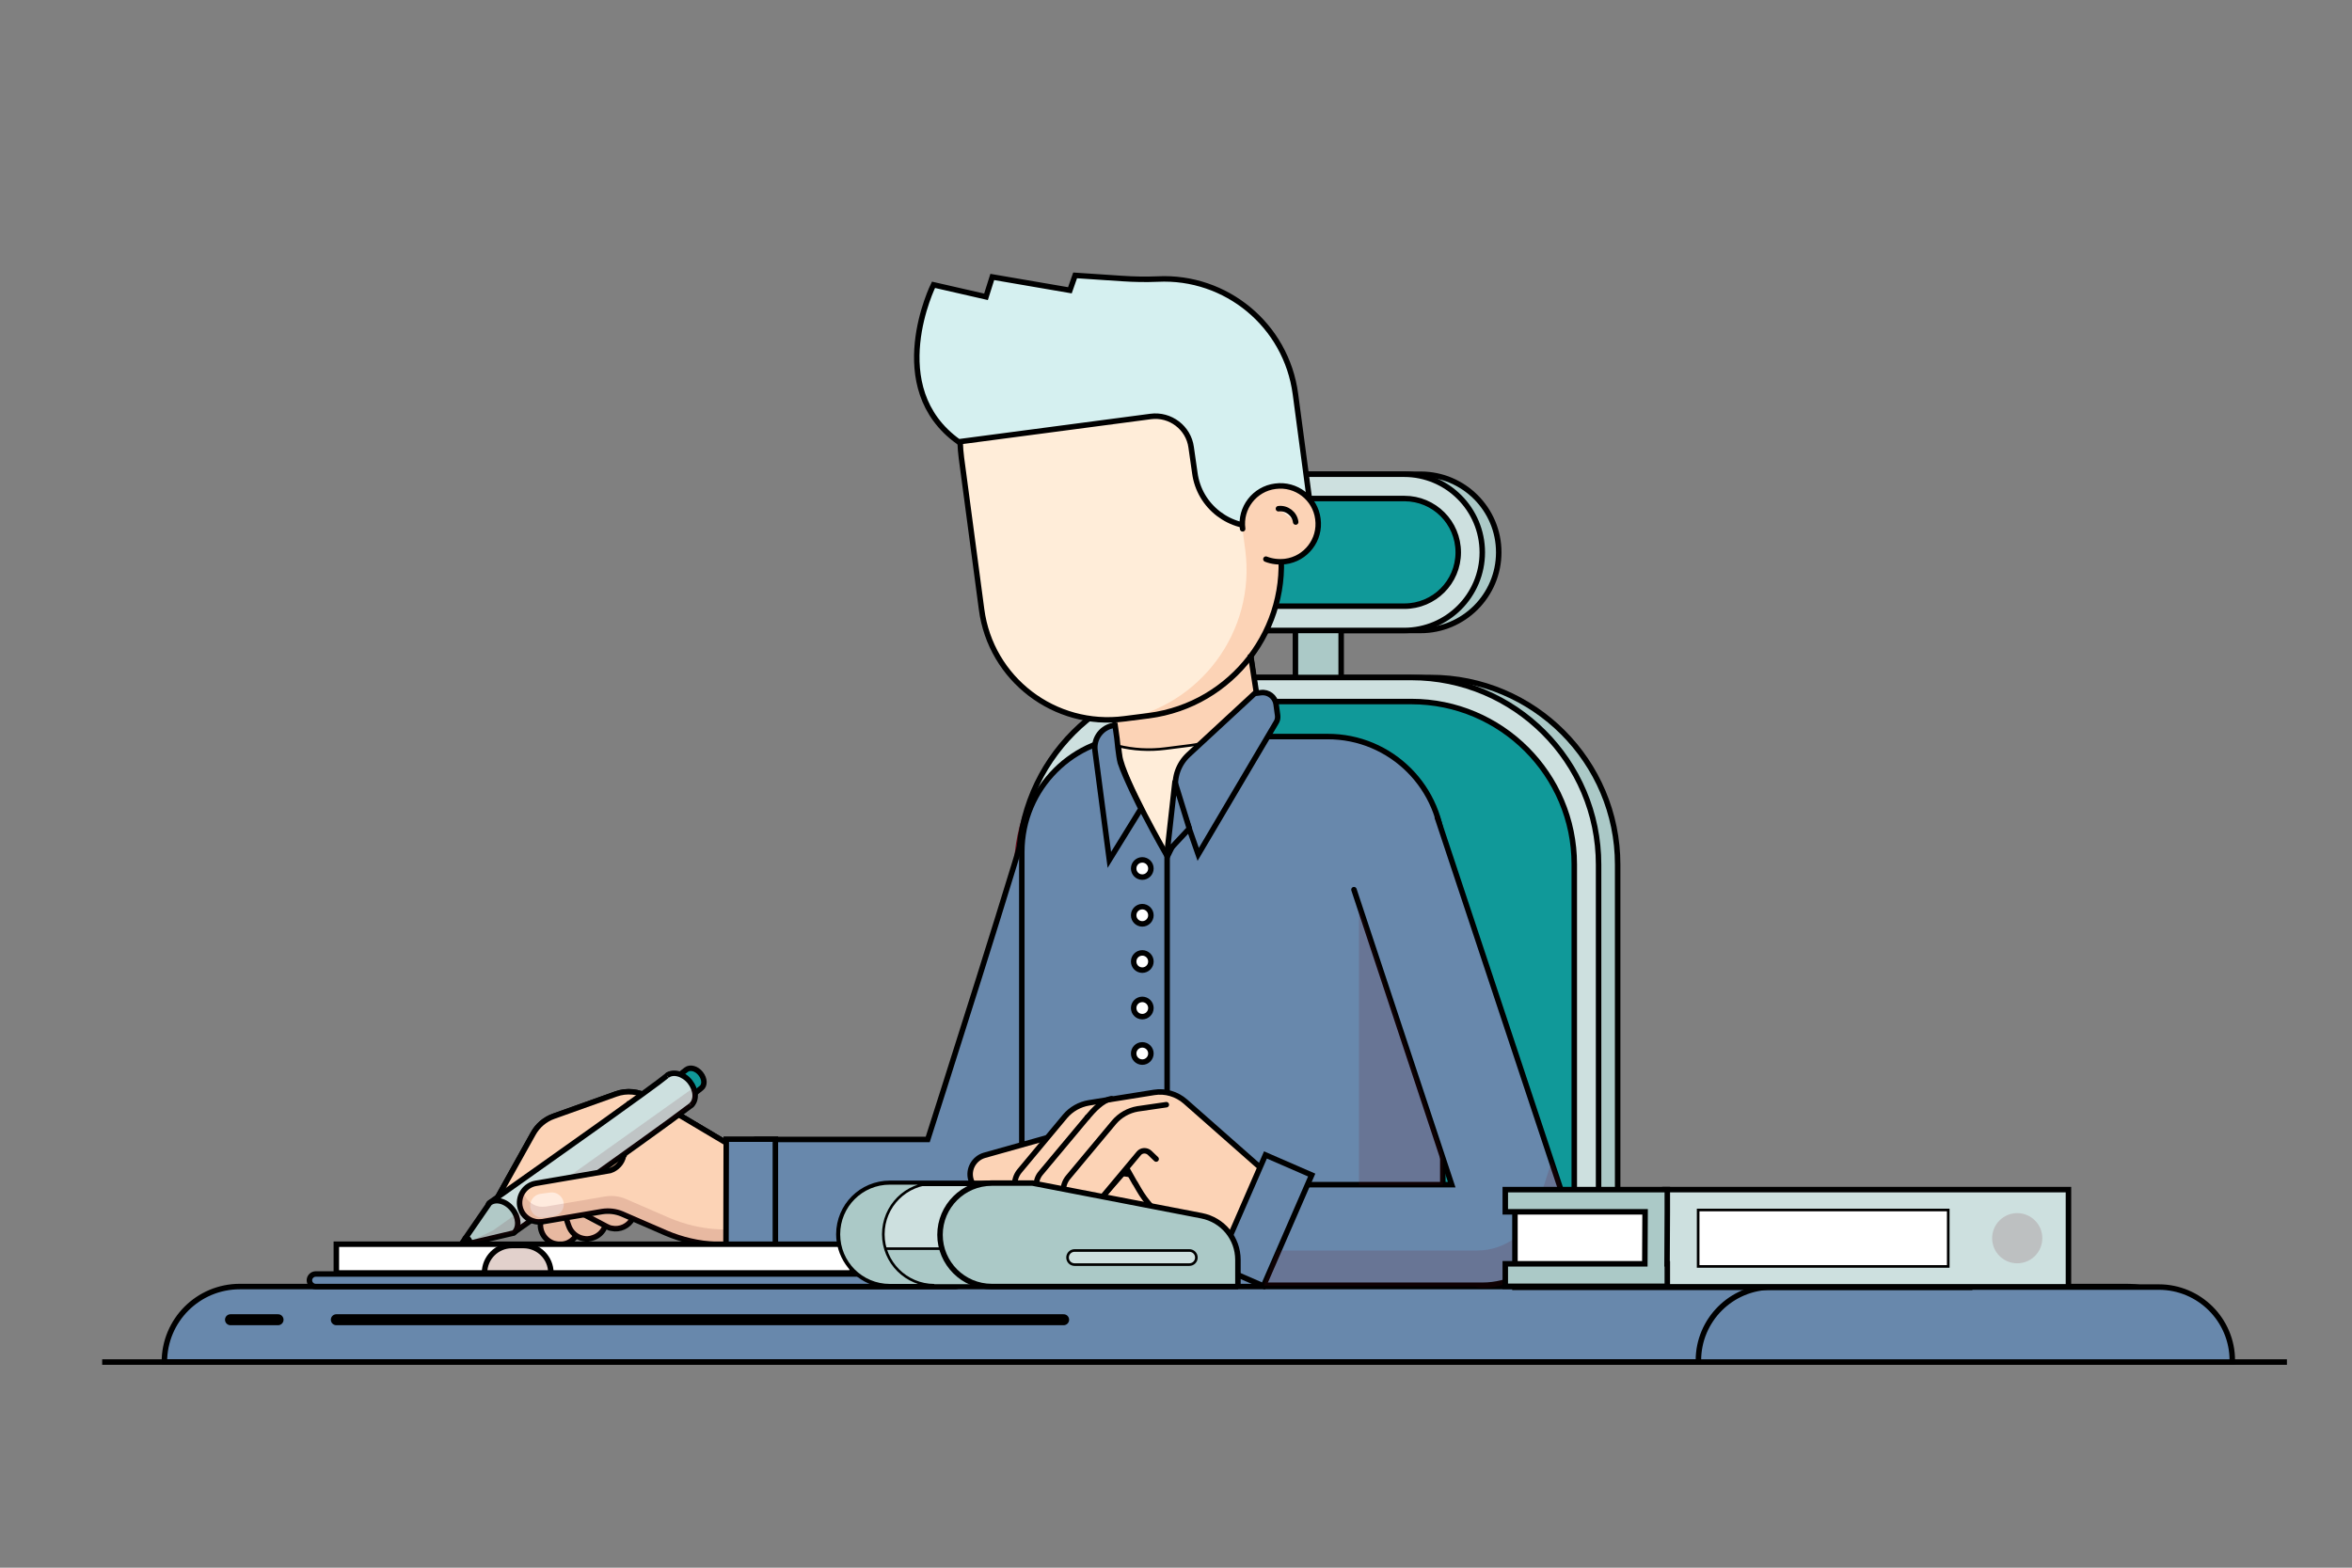 <?xml version="1.0" encoding="UTF-8"?> <!-- Generator: Adobe Illustrator 17.1.0, SVG Export Plug-In . SVG Version: 6.00 Build 0) --> <svg xmlns="http://www.w3.org/2000/svg" xmlns:xlink="http://www.w3.org/1999/xlink" id="Layer_1" x="0px" y="0px" viewBox="0 0 900 600" xml:space="preserve"><rect x="0" y="0" width="900" height="600" fill="#808080" stroke="none"/> <path id="XMLID_13316_" fill="#ABC9C7" stroke="#000000" stroke-width="2.1" stroke-miterlimit="10" d="M543.6,241.3h-60.3 c-16.5,0-29.9-13.4-29.9-29.9s13.4-29.9,29.9-29.9h60.3c16.5,0,29.9,13.4,29.9,29.9S560.1,241.3,543.6,241.3z"></path> <g id="XMLID_4899_"> <path id="XMLID_5002_" fill="#ABC9C7" stroke="#000000" stroke-width="2.1" stroke-miterlimit="10" d="M397.1,504.3V330.9 c0-39.5,32.1-71.6,71.6-71.6h78.7c39.5,0,71.6,32.1,71.6,71.6v176C599.4,505.7,397.1,530.4,397.1,504.3z"></path> <rect id="XMLID_5062_" x="495.7" y="238.2" fill="#ABC9C7" stroke="#000000" stroke-width="2.1" stroke-miterlimit="10" width="17.5" height="25.2"></rect> <path id="XMLID_4897_" fill="#FF9F36" stroke="#640917" stroke-width="2.1" stroke-linecap="round" stroke-miterlimit="10" d=" M389,507V333.5c0-37,30-67,67-67h78.7c37,0,67,30,67,67v176C602.4,514.9,389,530.6,389,507z"></path> <path id="XMLID_5060_" fill="#109999" stroke="#640917" stroke-width="2.1" stroke-linecap="round" stroke-miterlimit="10" d=" M395.8,507V333.5c0-37,30-67,67-67h78.7c37,0,67,30,67,67v176C590.3,501,395.8,530.6,395.8,507z"></path> <path id="XMLID_5057_" fill="#CDE0DF" stroke="#000000" stroke-width="2.1" stroke-miterlimit="10" d="M389.8,504.3V330.9 c0-39.5,32.1-71.6,71.6-71.6h78.7c39.5,0,71.6,32.1,71.6,71.6v176C592.1,505.7,389.8,530.4,389.8,504.3z M461.4,268.5 c-34.4,0-62.3,28-62.3,62.3v173.5c0,21,183.1-2.1,203.3,2.5v-176c0-34.4-28-62.3-62.3-62.3H461.4z"></path> <path id="XMLID_4896_" fill="#6888AC" stroke="#000000" stroke-width="2.1" stroke-linecap="round" stroke-miterlimit="10" d=" M274.3,487.7c1.9-9.4,10.9-19,10.9-29.9s4.1-21.7,4.1-21.7H355c0,0,39.1-122.1,39.2-126.6c6-9.1,14.2-18.5,25-18.2 c10.9,0.2,14.2,6.2,14,17.1c0,1.8-0.9,45.4-25.5,89.1c-9.1,16.2,2.2,58.5-8.6,71.8C382.7,489.5,338,478.6,274.3,487.7z"></path> <path id="XMLID_5052_" fill="#109999" stroke="#640917" stroke-width="2.1" stroke-linecap="round" stroke-miterlimit="10" d=" M533.5,237.7h-43.1c-14.5,0-26.3-11.8-26.3-26.3l0,0c0-14.5,11.8-26.3,26.3-26.3h43.1c14.5,0,26.3,11.8,26.3,26.3l0,0 C559.8,225.9,548,237.7,533.5,237.7z"></path> <path id="XMLID_5047_" fill="#CDE0DF" stroke="#000000" stroke-width="2.1" stroke-miterlimit="10" d="M537.3,241.3h-60.3 c-16.5,0-29.9-13.4-29.9-29.9s13.4-29.9,29.9-29.9h60.3c16.5,0,29.9,13.4,29.9,29.9S553.8,241.3,537.3,241.3z M477.1,190.8 c-11.4,0-20.6,9.2-20.6,20.6c0,11.4,9.2,20.6,20.6,20.6h60.3c11.4,0,20.6-9.2,20.6-20.6c0-11.4-9.2-20.6-20.6-20.6H477.1z"></path> <path id="XMLID_4894_" fill="#6888AC" stroke="#000000" stroke-width="2.1" stroke-linecap="round" stroke-miterlimit="10" d=" M552.1,326v188.1H391V326c0-24.4,19.8-44.1,44.1-44.1h72.8C532.3,281.8,552.1,301.6,552.1,326z"></path> <path id="XMLID_4893_" fill="#FFFFFF" stroke="#000000" stroke-width="2.1" stroke-linecap="round" stroke-miterlimit="10" d=" M557.5,331.4"></path> <path id="XMLID_4892_" fill="#FFFFFF" stroke="#000000" stroke-width="2.1" stroke-linecap="round" stroke-miterlimit="10" d=" M468.7,331.4"></path> <path id="XMLID_4890_" fill="#6888AC" stroke="#000000" stroke-width="2.1" stroke-linecap="round" stroke-miterlimit="10" d=" M834.3,500.9c-5.2-5.2-12.5-8.5-20.5-8.5H414.6H91.8c-16,0-28.9,12.9-28.9,28.9c0,0,60.4,0,124.6,0h227.1h283 c64.2,0,145.2,0,145.2,0C842.8,513.3,839.6,506.1,834.3,500.9z"></path> <path id="XMLID_4889_" fill="none" stroke="#000000" stroke-miterlimit="10" d="M210.1,492.4"></path> <path id="XMLID_4888_" fill="#FFEDD9" stroke="#000000" stroke-width="2.1" stroke-linecap="round" stroke-miterlimit="10" d=" M478.5,250.4l3,22.4c0.1,0.7,0.2,1.4,0.2,2c0.7,12.9-8.7,24.4-21.8,26.2l-13.2,26.8c0,0-17.2-29.9-18.3-38.6l-3.1-23.3L478.5,250.4 z"></path> <path id="XMLID_4884_" fill="#FCD3B6" stroke="#000000" stroke-miterlimit="10" d="M478.8,252.5l2.7,20.3c0.1,0.7,0.2,1.4,0.2,2 c-7.5,5.5-16.5,9.2-26.4,10.5l-9.4,1.2c-6.2,0.8-12.3,0.4-18-1c-0.1,0-0.1,0-0.2,0l-2.3-17.4l0.2-0.1L478.8,252.5z"></path> <path id="XMLID_4883_" fill="#FFEDD9" stroke="#000000" stroke-miterlimit="10" d="M484.5,168.6l5.3,40.2v0 c4.2,31.9-18.2,61.2-50.1,65.4l-9.4,1.2c-26.7,3.5-51.2-15.2-54.7-41.9l-6.9-51.9l-0.8-6c-4.2-31.9,18.2-61.2,50.1-65.4l0,0 c31.9-4.2,61.2,18.2,65.4,50.1l1.7,13.1"></path> <path id="XMLID_4879_" fill="#FCD3B6" d="M484.5,168.6l5.3,40.2c0,0,0,0,0,0c4.2,31.9-18.2,61.1-50.1,65.4l-9.4,1.2 c-0.6,0.1-1.2,0.1-1.9,0.2c30.8-5.2,52.2-33.9,48.1-65.1c0,0,0,0,0,0l-5.3-40.2l0.6,4.9l-1.9-14.3c-2.2-16.3-17.1-27.8-33.4-25.7 l13.2-1.7c16.4-2.2,31.4,9.3,33.5,25.7l1.9,14.3L484.5,168.6z"></path> <path id="XMLID_4878_" fill="none" stroke="#000000" stroke-width="2.1" stroke-linecap="round" stroke-miterlimit="10" d=" M484.5,168.3l5.3,40.2v0c4.2,31.9-18.2,61.2-50.1,65.4l-9.4,1.2c-26.7,3.5-51.2-15.2-54.7-41.9l-6.9-51.9l-0.8-6 c-4.2-31.9,18.2-61.2,50.1-65.4h0c31.9-4.2,61.2,18.2,65.4,50.1l1.7,13.1"></path> <path id="XMLID_4877_" fill="none" stroke="#000000" stroke-width="2.1" stroke-linecap="round" stroke-miterlimit="10" d=" M358.1,190.4"></path> <path id="XMLID_4875_" fill="#FFF3E4" stroke="#000000" stroke-width="2.1" stroke-linecap="round" stroke-miterlimit="10" d=" M512,208.6"></path> <path id="XMLID_4873_" fill="#D5F0F0" stroke="#000000" stroke-width="2.1" stroke-linecap="round" stroke-miterlimit="10" d=" M366.8,169.1L366.8,169.1l73.5-9.7c7.5-1,14.5,4.3,15.5,11.8l1.4,9.8c1.7,12.9,13.6,22,26.5,20.3l18.4-2.4l-6.4-48.1 c-3.5-26.4-26.6-45.3-52.7-44c-4.5,0.2-9.1,0.1-13.6-0.2l-18-1.2l-2,5.7l-29.7-5.1l-2.4,7.6l-20.1-4.6 C357.2,109,337.7,148.3,366.8,169.1z"></path> <path id="XMLID_4871_" fill="#FCD3B6" stroke="#000000" stroke-width="2.1" stroke-linecap="round" stroke-miterlimit="10" d=" M475.5,202.4c-1.1-8,4.6-15.3,12.5-16.3c8-1.1,15.3,4.6,16.3,12.5c1.1,8-4.6,15.3-12.5,16.3c-2.6,0.3-5.1,0-7.4-0.9"></path> <path id="XMLID_4870_" fill="#FFF3E4" stroke="#000000" stroke-width="2.1" stroke-linecap="round" stroke-miterlimit="10" d=" M489.2,194.7c3.2-0.4,6.2,1.9,6.6,5.1"></path> <path id="XMLID_4869_" fill="#6888AC" stroke="#000000" stroke-width="2.1" stroke-linecap="round" stroke-miterlimit="10" d=" M427.4,282.6l-0.7-5l-0.3,0c-4.7,0.6-8,4.9-7.4,9.6l5.5,41.9l12.1-19.6c0,0-6-11.8-7.9-17.6C428,289.3,427.4,282.6,427.4,282.6z"></path> <path id="XMLID_4867_" fill="#6888AC" stroke="#000000" stroke-width="2.1" stroke-linecap="round" stroke-miterlimit="10" d=" M480.1,265.4l2.4-0.3c2.8-0.4,5.4,1.6,5.8,4.4l0.6,4.4c0.1,1-0.1,1.9-0.7,2.8L458.5,327l-8.6-24.6c-0.7-5,1.1-10,4.8-13.5 L480.1,265.4z"></path> <line id="XMLID_4866_" fill="#FFFFFF" stroke="#000000" stroke-width="2.1" stroke-miterlimit="10" x1="446.6" y1="326.8" x2="446.6" y2="455.3"></line> <circle id="XMLID_4864_" fill="#FFFFFF" stroke="#000000" stroke-width="2.1" stroke-linecap="round" stroke-miterlimit="10" cx="437.1" cy="368" r="3.3"></circle> <circle id="XMLID_4863_" fill="#FFFFFF" stroke="#000000" stroke-width="2.1" stroke-linecap="round" stroke-miterlimit="10" cx="437.1" cy="385.8" r="3.3"></circle> <circle id="XMLID_4848_" fill="#FFFFFF" stroke="#000000" stroke-width="2.1" stroke-linecap="round" stroke-miterlimit="10" cx="437.1" cy="403.2" r="3.3"></circle> <circle id="XMLID_4816_" fill="#FFFFFF" stroke="#000000" stroke-width="2.1" stroke-linecap="round" stroke-miterlimit="10" cx="437.1" cy="332.4" r="3.3"></circle> <circle id="XMLID_4811_" fill="#FFFFFF" stroke="#000000" stroke-width="2.1" stroke-linecap="round" stroke-miterlimit="10" cx="437.1" cy="350.3" r="3.3"></circle> <circle id="XMLID_4805_" fill="#F7F0ED" stroke="#000000" stroke-miterlimit="10" cx="435.2" cy="428.7" r="4.9"></circle> <path id="XMLID_5008_" fill="#6888AC" stroke="#000000" stroke-width="2.1" stroke-linecap="round" stroke-miterlimit="10" d=" M550,312.9L597.5,456c4.6,15.9-9.9,35.9-30.2,35.9h-83.6c-2-10.7-10.3-8-10.8-18.3c-0.5-11,8.3-20.2,19.2-20.2h63.4l-37.4-112.9"></path> <path id="XMLID_5007_" fill="#FCD3B6" stroke="#000000" stroke-width="2.1" stroke-linecap="round" stroke-miterlimit="10" d=" M399.5,451.2l-18.9,5.3c-3.2,0.9-6.5-0.4-8.2-3.1c-0.4-0.6-0.7-1.3-0.9-2c-1.1-3.9,1.2-8,5.1-9.2l26.7-7.5"></path> <path id="XMLID_5006_" fill="#FCD3B6" stroke="#000000" stroke-width="2.1" stroke-linecap="round" stroke-miterlimit="10" d=" M447.4,468l-26.1-5.1c-3.3-0.5-5.8-3.1-6.3-6.2c-0.1-0.7-0.1-1.5,0-2.2c0.6-4.1,4.4-6.9,8.4-6.3l27.4,4"></path> <path id="XMLID_5003_" fill="#FCD3B6" stroke="#000000" stroke-width="2.1" stroke-linecap="round" stroke-miterlimit="10" d=" M460.5,473l18.1,3.4l4.3-22.6c0.3-0.8,0.5-1.7,0.5-2.6l0.5-2.8l0.1,0l-30.4-26.8c-3.3-2.9-7.7-4.2-12-3.5l-25,4 c-3.5,0.6-6.7,2.4-9,5.1l-17.5,21c-2.6,3.2-2.5,8,0.7,10.7c0.6,0.5,1.3,0.9,2,1.2c2.2,0.9,4.6,0.7,6.6-0.5c0.9,1.4,2.4,2.4,4.1,2.7 l12.3,2.6l15.4-17.6l3.1,5.5 M434.3,452.7l1.5,2.6c5.3,9.2,14.3,15.7,24.7,17.6"></path> <path id="XMLID_10345_" fill="#FCD3B6" stroke="#000000" stroke-width="2.1" stroke-linecap="round" stroke-miterlimit="10" d=" M443.3,417.6"></path> <path id="XMLID_10344_" fill="#FCD3B6" stroke="#000000" stroke-width="2.1" stroke-linecap="round" stroke-miterlimit="10" d=" M416.1,427.6c2.3-2.7,5.7-6.5,9.2-7.1"></path> <path id="XMLID_5001_" fill="#FCD3B6" stroke="#000000" stroke-width="2.1" stroke-linecap="round" stroke-miterlimit="10" d=" M422.3,443.3l-12.6,15.1c-2.1,2.6-5.6,3.3-8.6,2.1c-0.7-0.3-1.3-0.7-1.9-1.2c-3.1-2.6-3.6-7.3-0.9-10.4l17.8-21.3"></path> <g id="XMLID_4999_"> <path id="XMLID_5000_" fill="#FCD3B6" stroke="#000000" stroke-width="2.1" stroke-linecap="round" stroke-miterlimit="10" d=" M442.4,443.6l-2.5-2.4c-1.2-1.1-3.1-1-4.1,0.2L420,460.3c-2.1,2.6-5.6,3.3-8.6,2.1c-0.9-0.4-1.8-1-2.6-1.8 c-2.6-2.8-2.5-7.1-0.1-10l17.6-21.1c2.3-2.7,5.5-4.5,9-5.1l11-1.6"></path> </g> <g id="XMLID_4996_"> <line id="XMLID_4998_" fill="#FCD3B6" stroke="#000000" stroke-width="2.1" stroke-linecap="round" stroke-miterlimit="10" x1="215" y1="447.4" x2="214.2" y2="468.8"></line> <path id="XMLID_4997_" fill="#FCD3B6" stroke="#000000" stroke-width="2.1" stroke-linecap="round" stroke-miterlimit="10" d=" M212.7,476.1c-3.5-0.7-6-3.9-5.9-7.5l0.8-21.5c0.2-4.1,3.6-7.3,7.7-7.1c4.1,0.2,7.3,3.6,7.1,7.7l-0.8,21.5 c-0.2,4.1-3.6,7.3-7.7,7.1C213.5,476.2,213.1,476.2,212.7,476.1z"></path> </g> <path id="XMLID_4995_" opacity="0.13" fill="#640917" d="M212.7,476.1c-3.5-0.7-6-3.9-5.9-7.5l0.8-21.5c0.2-4.1,3.6-7.3,7.7-7.1 c4.1,0.2,7.3,3.6,7.1,7.7l-0.8,21.5c-0.2,4.1-3.6,7.3-7.7,7.1C213.5,476.2,213.1,476.2,212.7,476.1z"></path> <g id="XMLID_4992_"> <line id="XMLID_4994_" fill="#FCD3B6" stroke="#000000" stroke-width="2.1" stroke-linecap="round" stroke-miterlimit="10" x1="217" y1="444.3" x2="224.6" y2="466.8"></line> <path id="XMLID_4993_" fill="#FCD3B6" stroke="#000000" stroke-width="2.1" stroke-linecap="round" stroke-miterlimit="10" d=" M223.1,474c-2.5-0.5-4.6-2.3-5.5-4.9l-7.7-22.4c-1.3-3.9,0.7-8.1,4.6-9.4c3.9-1.3,8.1,0.7,9.4,4.6l7.7,22.4 c1.3,3.9-0.7,8.1-4.6,9.4C225.7,474.2,224.4,474.3,223.1,474z"></path> </g> <ellipse id="XMLID_4991_" transform="matrix(0.627 0.779 -0.779 0.627 422.651 -40.749)" fill="#FFD671" stroke="#000000" stroke-width="2.1" stroke-miterlimit="10" cx="253.9" cy="421.2" rx="4.6" ry="3.4"></ellipse> <line id="XMLID_4990_" fill="#FCD3B6" stroke="#000000" stroke-width="2.1" stroke-linecap="round" stroke-miterlimit="10" x1="215.7" y1="454.2" x2="235.2" y2="464.4"></line> <path id="XMLID_4989_" opacity="0.13" fill="#640917" d="M223.1,474c-2.5-0.5-4.6-2.3-5.5-4.9l-7.7-22.4c-1.3-3.9,0.7-8.1,4.6-9.4 c3.9-1.3,8.1,0.7,9.4,4.6l7.7,22.4c1.3,3.9-0.7,8.1-4.6,9.4C225.7,474.2,224.4,474.3,223.1,474z"></path> <path id="XMLID_4988_" fill="#FCD3B6" stroke="#000000" stroke-width="2.1" stroke-linecap="round" stroke-miterlimit="10" d=" M234,470.1c-0.7-0.1-1.3-0.4-1.9-0.7l-19.5-10.3c-3.6-1.9-5-6.4-3.1-10c1.9-3.6,6.4-5,10-3.1l19.5,10.3c3.6,1.9,5,6.4,3.1,10 C240.5,469.3,237.2,470.8,234,470.1z"></path> <path id="XMLID_4987_" opacity="0.13" fill="#640917" d="M234,470.1c-0.7-0.1-1.3-0.4-1.9-0.7l-19.5-10.3c-3.6-1.9-5-6.4-3.1-10 c1.9-3.6,6.4-5,10-3.1l19.5,10.3c3.6,1.9,5,6.4,3.1,10C240.5,469.3,237.2,470.8,234,470.1z"></path> <path id="XMLID_4986_" fill="#EAB794" stroke="#000000" stroke-width="2.1" stroke-linecap="round" stroke-miterlimit="10" d=" M208.3,438.4c-0.3,0.4,6.8,17.4,6.8,17.4l29.1,0.4c0,0,5.4-14.6,5.1-15c-0.3-0.4-13.1-14.9-13.6-15.2 C235.1,425.7,208.3,438.4,208.3,438.4z"></path> <g id="XMLID_4984_"> <path id="XMLID_4985_" fill="#FCD3B6" stroke="#000000" stroke-width="2.1" stroke-linecap="round" stroke-miterlimit="10" d=" M195.5,469c-0.7-0.2-1.4-0.4-2.1-0.8c-3.6-2-4.9-6.5-2.9-10.1l13.5-24.2c1.7-3.1,4.5-5.5,7.9-6.7l23.8-8.5c4.1-1.5,8.7-1,12.5,1.2 l31.2,18.5c3.5,2.1,4.7,6.6,2.6,10.2c-2.1,3.5-6.6,4.7-10.2,2.6l-31.2-18.5l-23.7,8.5l-13.5,24.2 C201.9,468.3,198.6,469.7,195.5,469z"></path> </g> <g id="XMLID_4982_"> <path id="XMLID_4983_" fill="#FCD3B6" stroke="#000000" stroke-width="2.1" stroke-linecap="round" stroke-miterlimit="10" d=" M195.5,469c-0.7-0.2-1.4-0.4-2.1-0.8c-3.6-2-4.9-6.5-2.9-10.1l13.5-24.2c1.7-3.1,4.5-5.5,7.9-6.7l23.8-8.5c4.1-1.5,8.7-1,12.5,1.2 l31.2,18.5c3.5,2.1,4.7,6.6,2.6,10.2c-2.1,3.5-6.6,4.7-10.2,2.6l-31.2-18.5l-23.7,8.5l-13.5,24.2 C201.9,468.3,198.6,469.7,195.5,469z"></path> </g> <polyline id="XMLID_4981_" fill="#FCD3B6" stroke="#000000" stroke-width="2.1" stroke-linecap="round" stroke-miterlimit="10" points=" 286.6,466.1 295.2,447.7 256,424.4 240.9,422.6 238.6,443.9 "></polyline> <g id="XMLID_4959_"> <path id="XMLID_4980_" fill="#109999" stroke="#000000" stroke-width="2.1" stroke-miterlimit="10" d="M268.1,410.9 c-1.6-2-4-2.6-5.5-1.5l-4.6,3.6l5.5,7.3l4.8-3.8C269.8,415.4,269.7,412.9,268.1,410.9z"></path> <g id="XMLID_4964_"> <path id="XMLID_4967_" fill="#CDE0DF" stroke="#000000" stroke-width="2.1" stroke-miterlimit="10" d="M187.4,460.3 c26-18.4,62.8-44.4,67.8-48.6c2.6-2.9,13,8.6,9.1,11.5c-2,1.5-4.8,3.6-8.5,6.3c-6.2,4.5-14.8,10.7-25.6,18.4 c-18.4,13.2-33.3,23.6-33.5,23.8C194.9,473,184.1,462.6,187.4,460.3z"></path> </g> <path id="XMLID_4963_" fill="#B1C9C7" stroke="#000000" stroke-width="2.1" stroke-miterlimit="10" d="M196.1,462.8 c-2.5-3.2-6.5-4.2-8.8-2.3l-9.3,13.5c0,0,0,0,0,0c-0.1,0.4,0,0.9,0.3,1.3c0.3,0.4,0.9,0.7,1.3,0.6l17-4 C198.8,470,198.6,465.9,196.1,462.8z"></path> <path id="XMLID_4962_" fill="#CDE0DF" stroke="#000000" stroke-width="2.1" stroke-miterlimit="10" d="M255.2,411.7 c2.3-1.9,6.3-0.8,8.8,2.3c2.5,3.2,2.7,7.2,0.4,9.1"></path> <polygon id="XMLID_4961_" opacity="0.13" fill="#640917" points="177.4,476.4 188.7,470.9 265.4,416.3 266.1,419.8 264.9,423 196,472.1 "></polygon> <path id="XMLID_4960_" fill="#6888AC" stroke="#000000" stroke-width="2.1" stroke-linecap="round" stroke-miterlimit="10" d=" M179.6,475.9l-2.5,0.6c-0.4,0.1-0.6-0.3-0.4-0.6l1.4-2c0.3-0.2,1,0.1,1.3,0.5C179.7,474.8,179.8,475.4,179.6,475.9z"></path> </g> <line id="XMLID_4958_" fill="#FCD3B6" stroke="#000000" stroke-width="2.1" stroke-linecap="round" stroke-miterlimit="10" x1="206.3" y1="461.7" x2="241.5" y2="455.7"></line> <path id="XMLID_4957_" fill="#FCD3B6" stroke="#000000" stroke-width="2.1" stroke-linecap="round" stroke-miterlimit="10" d=" M238.6,442.4c-0.6,2.7-2.6,4.8-5.1,5.6l-28.5,4.9c-4,0.7-6.7,4.5-6.1,8.6c0.5,3.1,2.9,5.4,5.8,6c0.9,0.2,1.8,0.2,2.8,0.1l22.9-3.9 c2.6-0.4,5.2-0.1,7.6,0.9l16.8,7.3c6.1,2.6,12.5,4.1,19.1,4.4l10,0.4l3-14.3"></path> <path id="XMLID_4956_" fill="#FFEBDE" d="M215.7,460.4L215.7,460.4c0.3,2.5-1.5,4.8-4,5.1l-3.7,0.5c-2.5,0.3-4.8-1.5-5.1-4l0,0 c-0.3-2.5,1.5-4.8,4-5.1l3.7-0.5C213.1,456.1,215.4,457.9,215.7,460.4z"></path> <path id="XMLID_4955_" opacity="0.13" fill="#640917" d="M285.2,470.9l-1.2,5.9l-10-0.4c-6.6-0.3-13.1-1.8-19.1-4.4l-16.8-7.3 c-2.4-1-5-1.4-7.6-0.9l-22.9,3.9c-1,0.2-1.9,0.1-2.8-0.1c-2.9-0.6-5.2-2.9-5.8-6c-0.3-2,0.2-4,1.3-5.6c0.6,2.9,2.9,5.1,5.7,5.7 c0.9,0.2,1.8,0.2,2.8,0.1l22.9-3.9c2.6-0.4,5.2-0.1,7.6,0.9l16.8,7.3c6.1,2.6,12.5,4.1,19.1,4.4L285.2,470.9z"></path> <polygon id="XMLID_4954_" fill="#6888AC" stroke="#000000" stroke-width="2.1" stroke-linecap="round" stroke-miterlimit="10" points=" 296.7,476.7 277.8,476.7 277.9,436 296.7,436 "></polygon> <rect id="XMLID_4953_" x="128.7" y="476.2" fill="#FFFFFF" stroke="#000000" stroke-width="2.1" stroke-linecap="round" stroke-miterlimit="10" width="268.2" height="11"></rect> <rect id="XMLID_4952_" x="326.1" y="476.2" fill="#F7F0ED" stroke="#000000" stroke-width="2.1" stroke-miterlimit="10" width="70.7" height="11"></rect> <rect id="XMLID_4951_" x="326.1" y="476.5" fill="#F7F0ED" stroke="#000000" stroke-width="2.1" stroke-miterlimit="10" width="70.7" height="11"></rect> <path id="XMLID_4950_" fill="#E2D1CC" stroke="#000000" stroke-width="2.1" stroke-miterlimit="10" d="M210.8,487.2h-25.4l0,0 c0-5.8,4.7-10.5,10.5-10.5h4.4C206.1,476.7,210.8,481.4,210.8,487.2L210.8,487.2z"></path> <rect id="XMLID_4949_" x="474.3" y="443.9" transform="matrix(0.917 0.399 -0.399 0.917 226.413 -154.272)" fill="#6888AC" stroke="#000000" stroke-width="2.1" stroke-linecap="round" stroke-miterlimit="10" width="19.3" height="46.3"></rect> <path id="XMLID_4948_" fill="#6888AC" stroke="#000000" stroke-width="2.1" stroke-linecap="round" stroke-miterlimit="10" d=" M365.5,492.4H120.8c-1.3,0-2.4-1.1-2.4-2.4l0,0c0-1.3,1.1-2.4,2.4-2.4h244.7c1.3,0,2.4,1.1,2.4,2.4l0,0 C367.9,491.3,366.8,492.4,365.5,492.4z"></path> <path id="XMLID_4947_" fill="#FCD3B6" stroke="#000000" stroke-width="2.1" stroke-linecap="round" stroke-miterlimit="10" d=" M337.2,468"></path> <line id="XMLID_4946_" fill="#ABC9C7" stroke="#000000" stroke-width="2.1" stroke-linecap="round" stroke-miterlimit="10" x1="350.9" y1="466.4" x2="369.5" y2="466.4"></line> <path fill="#CDE0DF" stroke="#000000" stroke-width="2.1" stroke-miterlimit="10" d="M438.2,474.4l-3.3,17.5h-94.3 c-8.9,0-16.4-6-18.8-14.1c-0.5-1.7-0.8-3.5-0.8-5.4c0-5.4,2.2-10.3,5.7-13.8c3.5-3.5,8.4-5.7,13.8-5.7h40.1L438.2,474.4z"></path> <path fill="#ABC9C7" stroke="#000000" stroke-miterlimit="10" d="M387.2,477.8V492h-46.6c-8.9,0-16.4-6-18.8-14.1H387.2z"></path> <path fill="#ABC9C7" stroke="#000000" stroke-miterlimit="10" d="M338,472.4c0-10.8,8.7-19.5,19.5-19.5h-17 c-10.8,0-19.5,8.7-19.5,19.5c0,10.8,8.7,19.5,19.5,19.5h17C346.8,491.9,338,483.2,338,472.4z"></path> <path id="XMLID_4944_" fill="#ABC9C7" stroke="#000000" stroke-width="2.1" stroke-miterlimit="10" d="M473.8,492.4h-94.3 c-10.9,0-19.8-8.9-19.8-19.8v0c0-10.9,8.9-19.8,19.8-19.8h15.6l64.7,12.5c8.1,1.6,13.9,8.6,13.9,16.9V492.4z"></path> <path id="XMLID_4943_" fill="#CDE0DF" stroke="#000000" stroke-miterlimit="10" d="M455.1,484h-43.9c-1.5,0-2.7-1.2-2.7-2.7l0,0 c0-1.5,1.2-2.7,2.7-2.7h43.9c1.5,0,2.7,1.2,2.7,2.7l0,0C457.8,482.8,456.6,484,455.1,484z"></path> <g id="XMLID_4922_" display="none"> <polygon id="XMLID_4942_" display="inline" fill="#F7F0ED" stroke="#000000" stroke-width="2.1" stroke-linecap="round" stroke-linejoin="round" stroke-miterlimit="10" points=" 330.4,459.6 350.4,459.6 337.1,432.2 316.8,432.2 "></polygon> <polygon id="XMLID_4941_" display="inline" fill="#FFFFFF" stroke="#000000" stroke-width="2.1" stroke-linecap="round" stroke-linejoin="round" stroke-miterlimit="10" points=" 291.7,491.8 311.8,491.8 337.1,432.2 316.8,432.2 "></polygon> <g id="XMLID_4927_" display="inline"> <line id="XMLID_4938_" opacity="0.13" fill="#F7F0ED" stroke="#000000" stroke-width="2.1" stroke-linecap="round" stroke-linejoin="round" stroke-miterlimit="10" x1="318.6" y1="438.8" x2="328" y2="438.8"></line> <line id="XMLID_4937_" opacity="0.13" fill="#F7F0ED" stroke="#000000" stroke-width="2.1" stroke-linecap="round" stroke-linejoin="round" stroke-miterlimit="10" x1="316.3" y1="444.6" x2="325.8" y2="444.6"></line> <line id="XMLID_4936_" opacity="0.13" fill="#F7F0ED" stroke="#000000" stroke-width="2.1" stroke-linecap="round" stroke-linejoin="round" stroke-miterlimit="10" x1="314.3" y1="450" x2="323.7" y2="450"></line> <line id="XMLID_4935_" opacity="0.13" fill="#F7F0ED" stroke="#000000" stroke-width="2.1" stroke-linecap="round" stroke-linejoin="round" stroke-miterlimit="10" x1="312.1" y1="455.8" x2="321.5" y2="455.8"></line> <line id="XMLID_4934_" opacity="0.13" fill="#F7F0ED" stroke="#000000" stroke-width="2.1" stroke-linecap="round" stroke-linejoin="round" stroke-miterlimit="10" x1="309.8" y1="461.6" x2="319.2" y2="461.6"></line> <line id="XMLID_4933_" opacity="0.13" fill="#F7F0ED" stroke="#000000" stroke-width="2.1" stroke-linecap="round" stroke-linejoin="round" stroke-miterlimit="10" x1="307.8" y1="467" x2="317.2" y2="467"></line> <line id="XMLID_4932_" opacity="0.13" fill="#F7F0ED" stroke="#000000" stroke-width="2.1" stroke-linecap="round" stroke-linejoin="round" stroke-miterlimit="10" x1="305.5" y1="472.8" x2="314.9" y2="472.8"></line> </g> <g id="XMLID_4923_" display="inline"> <line id="XMLID_4926_" opacity="0.13" fill="#F7F0ED" stroke="#000000" stroke-width="2.1" stroke-linecap="round" stroke-linejoin="round" stroke-miterlimit="10" x1="280.3" y1="472.4" x2="289.7" y2="472.4"></line> <line id="XMLID_4925_" opacity="0.13" fill="#F7F0ED" stroke="#000000" stroke-width="2.1" stroke-linecap="round" stroke-linejoin="round" stroke-miterlimit="10" x1="278.3" y1="477.8" x2="287.7" y2="477.8"></line> </g> </g> <polygon id="XMLID_4921_" fill="#6888AC" stroke="#000000" stroke-width="2.1" stroke-linecap="round" stroke-linejoin="round" stroke-miterlimit="10" points=" 449.6,299.3 446.6,326.2 455.1,317.1 "></polygon> <polygon id="XMLID_4920_" opacity="0.15" fill="#640917" points="520,347 552.1,442.4 552.1,453.5 520,453.5 "></polygon> <path id="XMLID_4919_" opacity="0.15" fill="#640917" d="M483.6,492.1l4.9-13.5h76.8c10.4,0,19.7-6.7,22.9-16.7l5.5-17.3 c0,0,12.1,21.4-3.1,36.7c-15.2,15.2-26.1,11.1-26.1,11.1L483.6,492.1z"></path> <line id="XMLID_4911_" fill="#ABC9C7" stroke="#000000" stroke-width="2.1" stroke-miterlimit="10" x1="39.1" y1="521.3" x2="875.1" y2="521.3"></line> <line id="XMLID_4910_" fill="none" stroke="#000000" stroke-width="4.2" stroke-linecap="round" stroke-miterlimit="10" x1="128.7" y1="505.1" x2="407" y2="505.1"></line> <line id="XMLID_4909_" fill="none" stroke="#000000" stroke-width="4.2" stroke-linecap="round" stroke-miterlimit="10" x1="88.2" y1="505.1" x2="106.4" y2="505.1"></line> <path id="XMLID_4908_" fill="#6888AC" stroke="#000000" stroke-width="2.1" stroke-linecap="round" stroke-miterlimit="10" d=" M854.2,521.3H649.9v-0.6c0-15.5,12.6-28.1,28.1-28.1h148.1c15.5,0,28.1,12.6,28.1,28.1V521.3z"></path> <line id="XMLID_4900_" fill="#ABC9C7" stroke="#000000" stroke-width="2.1" stroke-miterlimit="10" x1="478.5" y1="250.4" x2="480.8" y2="265.3"></line> </g> <g> <rect id="XMLID_4801_" x="579.7" y="459.6" fill="#FFFFFF" stroke="#000000" stroke-width="2.1" stroke-miterlimit="10" width="174" height="33.1"></rect> <rect id="XMLID_4791_" x="637.1" y="455.3" fill="#CDE0DF" stroke="#000000" stroke-width="2.1" stroke-miterlimit="10" width="154.4" height="37.2"></rect> <circle id="XMLID_4787_" opacity="0.15" fill="#640917" cx="771.9" cy="473.9" r="9.6"></circle> <rect id="XMLID_4781_" x="649.8" y="463.1" fill="#FFFFFF" stroke="#000000" stroke-miterlimit="10" width="95.7" height="21.6"></rect> <polygon fill="#ABC9C7" stroke="#000000" stroke-width="2.1" stroke-miterlimit="10" points="638,463.8 638,455.3 576,455.3 576,463.8 629.5,463.8 629.4,483.7 576,483.7 576,492.3 638,492.3 638,483.7 637.9,483.7 638,463.8 "></polygon> </g> </svg> 